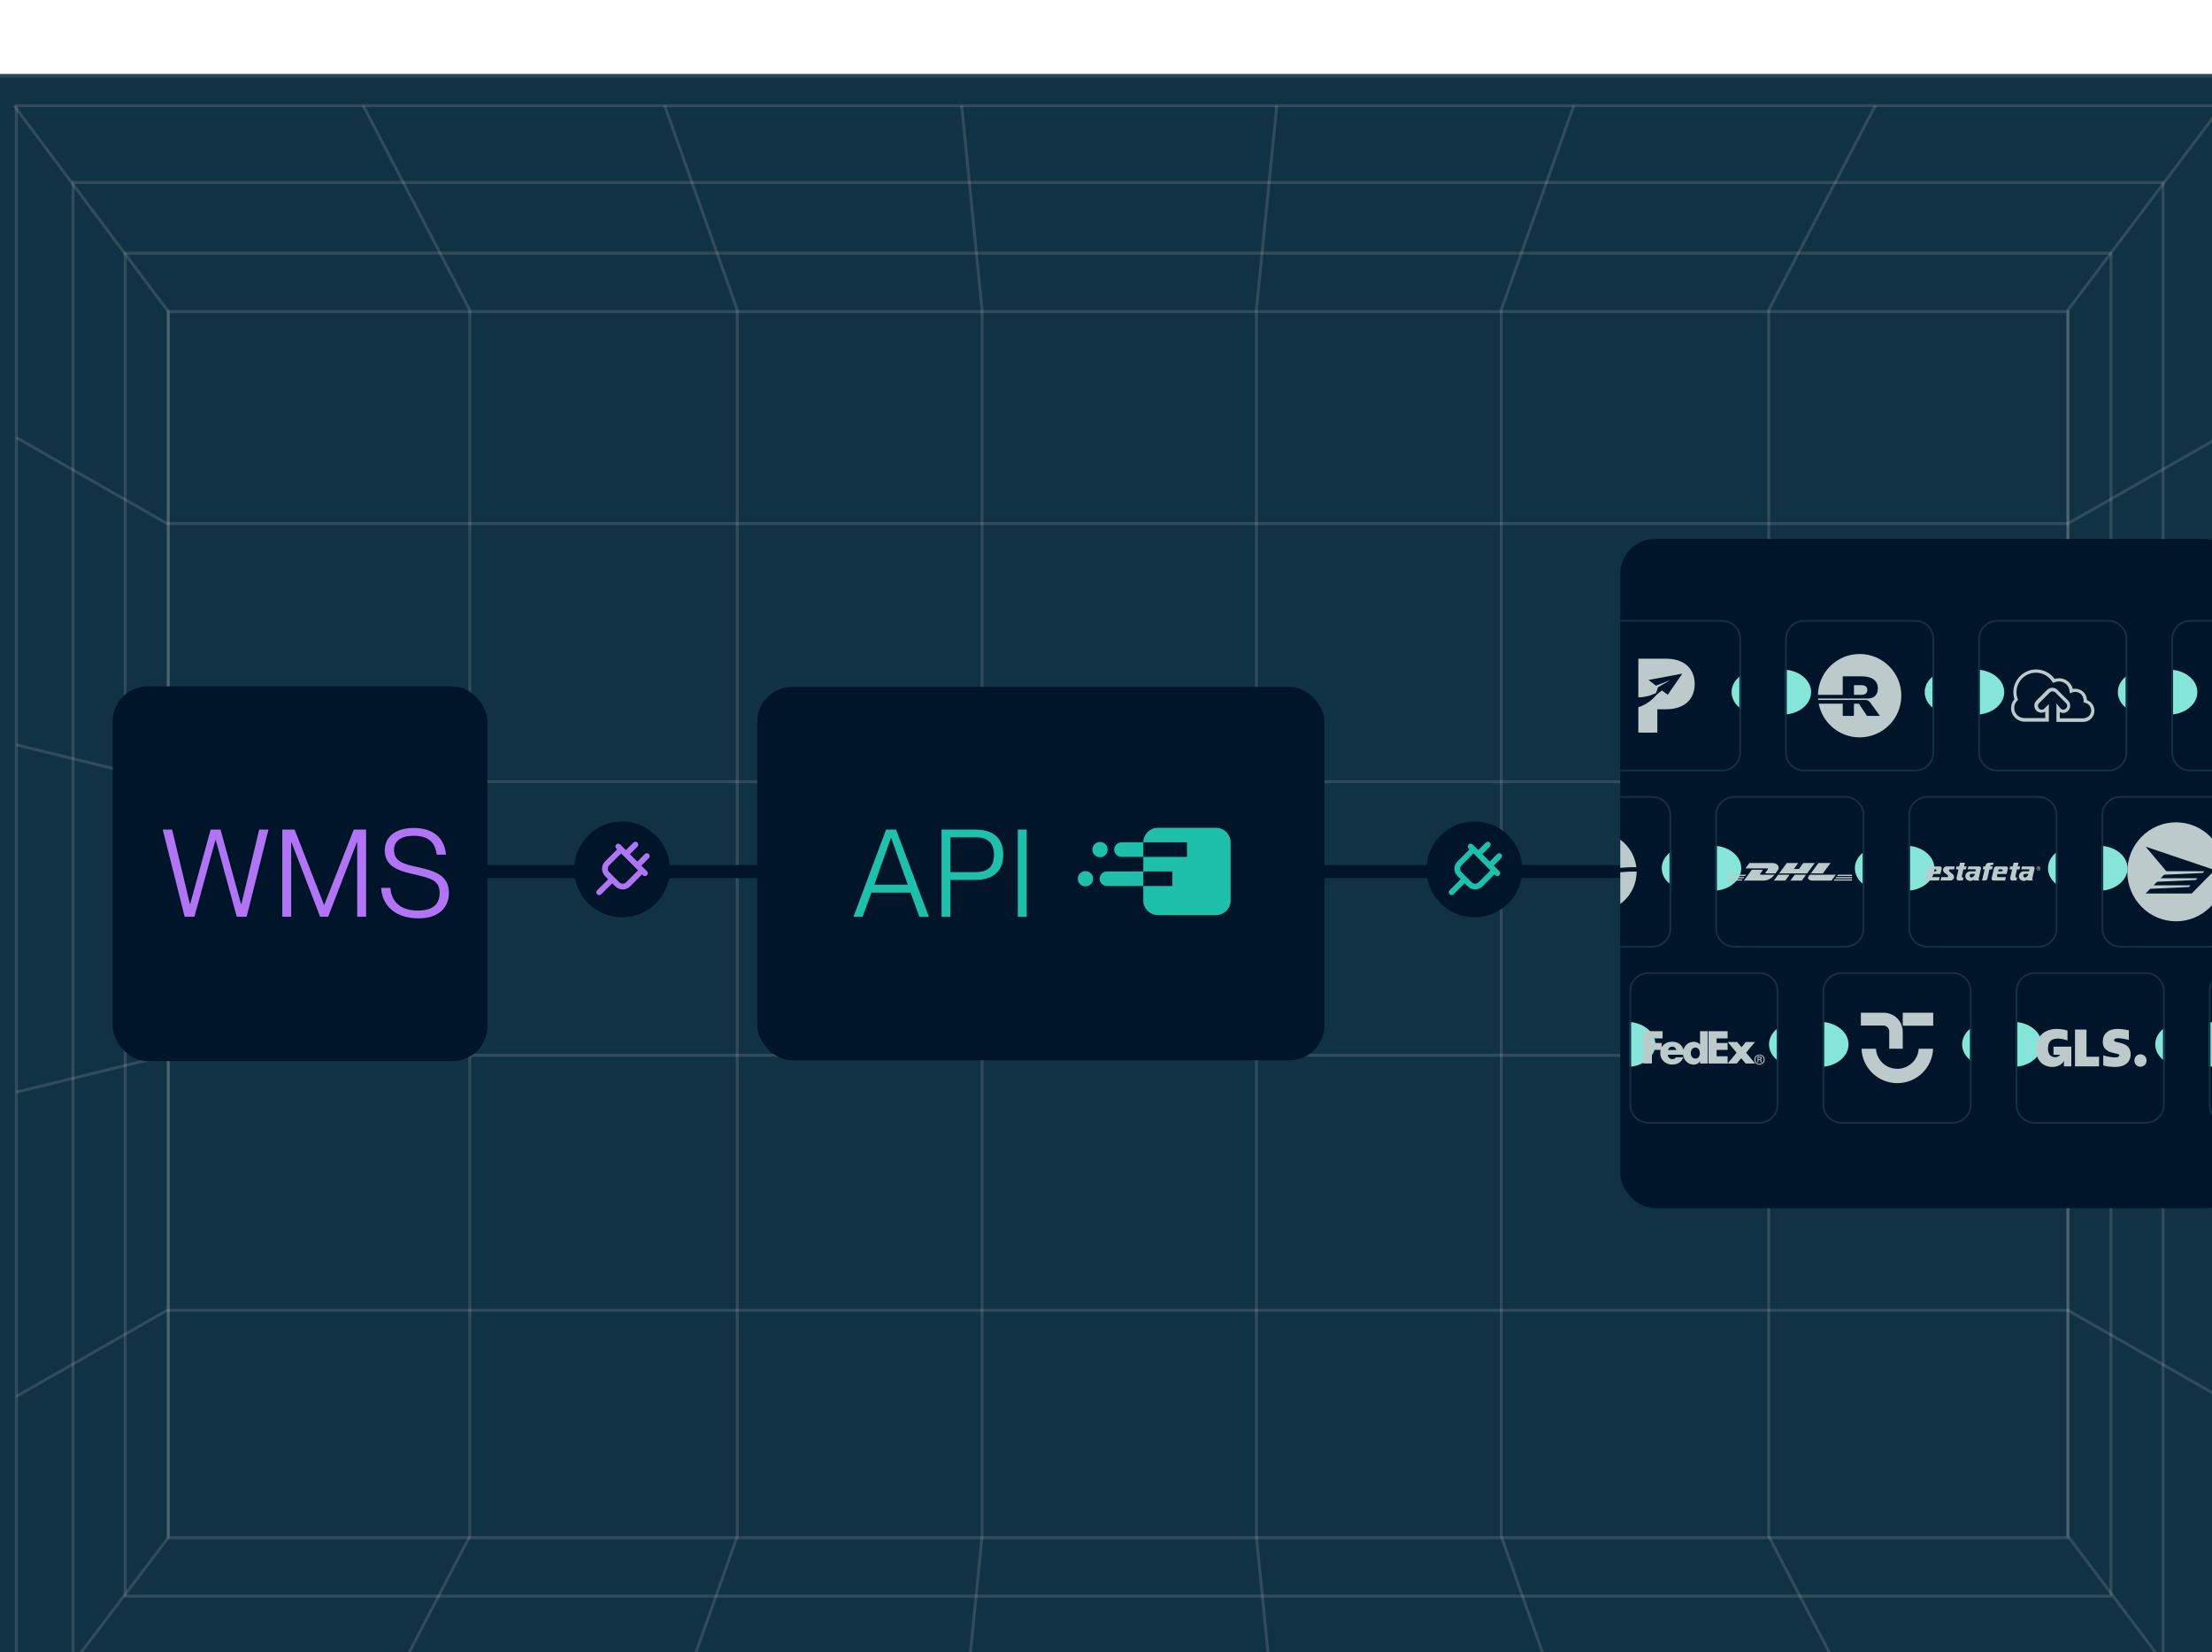 <svg width="628" height="469" viewBox="0 0 628 469" fill="none" xmlns="http://www.w3.org/2000/svg">
<g clip-path="url(#clip0_226_48739)">
<g filter="url(#filter0_ddd_226_48739)">
<rect x="-8" y="-5" width="644" height="483" fill="#113245"/>
<rect x="-7.5" y="-4.5" width="643" height="482" stroke="white" stroke-opacity="0.1"/>
<path d="M103.121 4L133.371 62.016V120.032V236.064V352.096V410.112L103.121 468.128" stroke="#FFFCFC" stroke-opacity="0.13" stroke-width="0.833"/>
<path d="M532.391 4L502.141 62.016V120.032V236.064V352.096V410.112L532.391 468.128" stroke="#FFFCFC" stroke-opacity="0.13" stroke-width="0.833"/>
<path d="M4 4L47.764 62.452V120.032V236.064V352.096V410.548L4 468.128" stroke="#FFFCFC" stroke-opacity="0.13" stroke-width="0.833"/>
<path d="M629.883 98.221L587.085 122.649L542.999 122.649L175.836 122.649L90.24 122.649L47.442 122.649L4.644 98.221" stroke="#FFFCFC" stroke-opacity="0.13" stroke-width="0.833"/>
<path d="M629.883 370.417L587.085 345.989L542.999 345.989L175.836 345.989L90.24 345.989L47.442 345.989L4.644 370.416" stroke="#FFFCFC" stroke-opacity="0.13" stroke-width="0.833"/>
<path d="M629.883 185.464L587.085 195.933L542.999 195.933L175.836 195.933L90.24 195.933L47.442 195.933L4.644 185.464" stroke="#FFFCFC" stroke-opacity="0.13" stroke-width="0.833"/>
<path d="M629.883 284.046L587.085 273.577L542.999 273.577L175.836 273.577L90.24 273.577L47.442 273.577L4.644 284.046" stroke="#FFFCFC" stroke-opacity="0.13" stroke-width="0.833"/>
<path d="M630.855 4L587.091 62.016V120.032V236.064V352.096V410.112L630.855 468.128" stroke="#FFFCFC" stroke-opacity="0.13" stroke-width="0.833"/>
<path d="M273.027 4L278.82 62.016V120.032V236.064V352.096V410.112L273.027 468.128" stroke="#FFFCFC" stroke-opacity="0.13" stroke-width="0.833"/>
<path d="M362.484 4L356.692 62.016V120.032V236.064V352.096V410.112L362.484 468.128" stroke="#FFFCFC" stroke-opacity="0.13" stroke-width="0.833"/>
<path d="M188.719 4L209.314 62.016V120.032V236.064V352.096V410.112L188.719 468.128" stroke="#FFFCFC" stroke-opacity="0.13" stroke-width="0.833"/>
<path d="M446.793 4L426.198 62.016V120.032V236.064V352.096V410.112L446.793 468.128" stroke="#FFFCFC" stroke-opacity="0.13" stroke-width="0.833"/>
<rect x="47.766" y="62.452" width="539.321" height="348.096" stroke="#FFFCFC" stroke-opacity="0.13" stroke-width="0.833"/>
<rect x="20.734" y="25.81" width="593.382" height="421.379" stroke="#FFFCFC" stroke-opacity="0.13" stroke-width="0.833"/>
<rect x="35.535" y="45.876" width="563.777" height="381.248" stroke="#FFFCFC" stroke-opacity="0.13" stroke-width="0.833"/>
<rect x="4.645" y="4" width="625.561" height="465" stroke="#FFFCFC" stroke-opacity="0.13" stroke-width="0.833"/>
<rect x="127.238" y="219.579" width="363.632" height="3.711" fill="#001529"/>
<rect x="32" y="168.868" width="106.368" height="106.368" rx="9.895" fill="#001529"/>
<path d="M55.198 234.263H52.428L46.194 209.502H48.861L53.917 230.661H53.986L59.804 209.502H62.61L68.428 230.661H68.532L73.588 209.502H76.22L70.021 234.263H67.216L61.259 212.48H61.155L55.198 234.263ZM82.674 234.263H80.146V209.502H83.644L91.99 230.869H92.059L100.44 209.502H103.938V234.263H101.41V213.069H101.34L93.167 234.263H90.882L82.743 213.069H82.674V234.263ZM118.79 234.713C112.833 234.713 108.539 231.631 108.193 226.055H110.825C111.171 229.9 113.526 232.497 118.686 232.497C123.258 232.497 124.816 230.315 124.816 227.579C124.851 223.908 122.288 223.285 117.197 222.142C113.145 221.207 109.232 219.96 109.232 215.424C109.232 211.476 112.383 209.051 117.474 209.051C122.842 209.051 126.236 211.787 126.617 216.636H123.985C123.569 213.207 121.665 211.268 117.474 211.268C113.838 211.268 111.864 212.757 111.864 215.32C111.864 218.644 114.807 219.337 118.444 220.133C123.535 221.242 127.448 222.488 127.448 227.51C127.448 231.527 124.677 234.713 118.79 234.713Z" fill="#B074F5"/>
<rect x="215" y="169" width="161" height="106" rx="9.895" fill="#001529"/>
<path d="M244.909 234.263H242.312L251.558 209.502H254.398L263.714 234.263H261.013L258.519 227.406H247.403L244.909 234.263ZM252.944 211.891L248.234 225.155H257.723L253.013 211.891H252.944ZM269.836 234.263H267.308V209.502H276.831C281.403 209.502 284.831 211.441 284.831 216.636C284.831 221.83 281.403 223.804 276.831 223.804H269.836V234.263ZM269.836 221.588H277.074C280.433 221.588 282.199 220.03 282.199 216.636C282.199 213.276 280.433 211.718 277.074 211.718H269.836V221.588ZM291.497 234.263H288.969V209.502H291.497V234.263Z" fill="#1EBFAB"/>
<path fill-rule="evenodd" clip-rule="evenodd" d="M345.25 209C347.49 209 349.314 210.784 349.379 213.009L349.381 213.132L349.381 217.265V229.662C349.381 231.903 347.598 233.727 345.374 233.792L345.25 233.794H328.723C326.483 233.794 324.659 232.011 324.593 229.786L324.592 229.662V225.529L314.263 225.53C313.156 225.53 312.252 224.658 312.2 223.563L312.197 223.463C312.197 222.322 313.122 221.397 314.263 221.397L324.592 221.397V217.265L318.394 217.265C317.287 217.265 316.383 216.393 316.331 215.299L316.329 215.199C316.329 214.058 317.254 213.133 318.394 213.133L324.591 213.132L324.593 213.009C324.659 210.784 326.483 209 328.724 209H345.25ZM308.169 221.294C309.333 221.294 310.282 222.21 310.336 223.361L310.338 223.463C310.338 224.662 309.367 225.633 308.169 225.633C307.006 225.633 306.056 224.716 306.002 223.565L306 223.463C306 222.265 306.971 221.294 308.169 221.294ZM332.855 221.397L324.592 221.398L324.592 225.529H332.855V221.397ZM312.301 213.029C313.464 213.029 314.414 213.946 314.467 215.097L314.47 215.199C314.47 216.397 313.499 217.368 312.301 217.368C311.137 217.368 310.188 216.451 310.134 215.301L310.132 215.199C310.132 214.001 311.103 213.029 312.301 213.029ZM336.986 213.132H324.592V217.265H336.986V213.132Z" fill="#1EBFAB"/>
<g clip-path="url(#clip1_226_48739)">
<rect x="460" y="127" width="176" height="190" rx="9.895" fill="#001529"/>
<g clip-path="url(#clip2_226_48739)">
<g clip-path="url(#clip3_226_48739)">
<path d="M451.969 155.375C451.969 152.406 454.375 150 457.344 150H488.922C491.89 150 494.297 152.406 494.297 155.375V187.625C494.297 190.594 491.89 193 488.922 193H457.344C454.375 193 451.969 190.594 451.969 187.625V155.375Z" fill="#001529"/>
<g filter="url(#filter1_f_226_48739)">
<ellipse cx="451.297" cy="170.492" rx="8.062" ry="6.383" fill="#86E5D9"/>
</g>
<g filter="url(#filter2_f_226_48739)">
<ellipse cx="499.672" cy="170.492" rx="8.062" ry="6.383" fill="#86E5D9"/>
</g>
<path fill-rule="evenodd" clip-rule="evenodd" d="M479.047 162.989C477.635 161.688 475.549 161 473.015 161H468.051H466.369H465.133V162.23V164.192V171.974C467.621 171.967 469.632 171.01 470.163 170.733L470.707 169.128L474.152 167.089L470.132 168.661L468.021 167.039L477.623 165.241L473.477 171.245L471.831 170.008L470.305 171.239C469.645 172.044 467.838 173.975 465.133 174.771V181.98C465.164 182.027 470.501 181.975 470.529 181.98V175.362H472.985C475.515 175.362 477.602 174.684 479.019 173.401C480.402 172.149 481.133 170.349 481.133 168.196C481.133 166.047 480.411 164.246 479.047 162.989Z" fill="#BDCACC"/>
</g>
<path d="M457.344 150.25H488.922C491.752 150.25 494.047 152.545 494.047 155.375V187.625C494.047 190.455 491.752 192.75 488.922 192.75H457.344C454.513 192.75 452.219 190.455 452.219 187.625V155.375C452.219 152.545 454.513 150.25 457.344 150.25Z" stroke="#113245" stroke-width="0.5"/>
<g clip-path="url(#clip4_226_48739)">
<path d="M506.797 155.375C506.797 152.406 509.203 150 512.172 150H543.75C546.719 150 549.125 152.406 549.125 155.375V187.625C549.125 190.594 546.719 193 543.75 193H512.172C509.203 193 506.797 190.594 506.797 187.625V155.375Z" fill="#001529"/>
<g filter="url(#filter3_f_226_48739)">
<ellipse cx="506.125" cy="170.492" rx="8.062" ry="6.383" fill="#86E5D9"/>
</g>
<g filter="url(#filter4_f_226_48739)">
<ellipse cx="554.5" cy="170.492" rx="8.062" ry="6.383" fill="#86E5D9"/>
</g>
<path d="M527.961 159.664C534.497 159.664 539.797 164.964 539.797 171.5C539.797 178.036 534.497 183.336 527.961 183.336C522.172 183.336 517.355 179.177 516.329 173.686C516.336 173.716 516.342 173.748 516.349 173.778H523.168V177.068C523.169 177.083 523.182 177.231 523.331 177.231H526.16C526.16 177.231 526.339 177.231 526.339 177.053V173.927C526.339 173.927 526.339 173.807 526.443 173.763H527.724C527.739 173.778 527.769 173.808 527.828 173.897L529.941 177.083C529.941 177.083 530.031 177.231 530.21 177.231H533.708L530.954 173.436L530.85 173.286C530.433 172.78 529.838 172.736 529.674 172.721H516.188C516.146 172.319 516.125 171.912 516.125 171.5C516.125 164.964 521.425 159.664 527.961 159.664ZM523.331 166.007C523.321 166.007 523.168 166.012 523.168 166.185V171.262H516.141V171.485C516.141 171.768 516.155 172.036 516.17 172.304H530.18C531.862 172.319 533.128 171.44 533.128 169.445C533.131 169.418 533.495 166.007 528.587 166.007H523.331ZM528.423 168.508C529.495 168.508 530.15 168.969 530.15 169.862V169.907C530.15 170.741 529.525 171.262 528.453 171.262H526.518C526.518 171.262 526.354 171.261 526.354 171.098V168.687C526.354 168.687 526.354 168.508 526.518 168.508H528.423Z" fill="#BDCACC"/>
</g>
<path d="M512.172 150.25H543.75C546.58 150.25 548.875 152.545 548.875 155.375V187.625C548.875 190.455 546.58 192.75 543.75 192.75H512.172C509.341 192.75 507.047 190.455 507.047 187.625V155.375C507.047 152.545 509.341 150.25 512.172 150.25Z" stroke="#113245" stroke-width="0.5"/>
<g clip-path="url(#clip5_226_48739)">
<path d="M561.625 155.375C561.625 152.406 564.031 150 567 150H598.578C601.547 150 603.953 152.406 603.953 155.375V187.625C603.953 190.594 601.547 193 598.578 193H567C564.031 193 561.625 190.594 561.625 187.625V155.375Z" fill="#001529"/>
<g filter="url(#filter5_f_226_48739)">
<ellipse cx="560.953" cy="170.492" rx="8.062" ry="6.383" fill="#86E5D9"/>
</g>
<g filter="url(#filter6_f_226_48739)">
<ellipse cx="609.328" cy="170.492" rx="8.062" ry="6.383" fill="#86E5D9"/>
</g>
<path d="M581.676 178.882H581.196C581.196 178.882 574.893 178.882 574.824 178.882C572.7 178.882 570.953 177.17 570.953 175.046C570.953 174.087 571.296 173.196 571.912 172.511C571.707 171.86 571.604 171.209 571.604 170.524C571.604 166.961 574.516 164.049 578.079 164.049C580.168 164.049 582.121 165.043 583.32 166.756C583.731 166.619 584.177 166.55 584.622 166.55C586.472 166.55 588.048 167.852 588.493 169.599C588.733 169.53 588.973 169.53 589.212 169.53C590.994 169.53 592.467 170.969 592.501 172.751C593.769 173.196 594.625 174.395 594.625 175.765C594.625 177.512 593.186 178.951 591.439 178.951C591.302 178.951 584.314 178.951 584.314 178.951H583.834V173.71L585.033 175.148C585.444 175.56 586.129 175.56 586.54 175.148C586.746 174.943 586.883 174.669 586.883 174.395C586.883 174.121 586.78 173.847 586.575 173.641L583.526 170.592C583.32 170.387 583.046 170.284 582.738 170.284C582.429 170.284 582.155 170.387 581.95 170.592L578.901 173.641C578.49 174.052 578.49 174.737 578.901 175.148C579.346 175.594 579.997 175.594 580.408 175.148L581.676 173.881V178.882ZM584.793 176.142V177.923C586.369 177.923 591.336 177.923 591.439 177.923C592.707 177.923 593.7 176.964 593.7 175.697C593.7 174.635 592.946 173.71 591.919 173.504L591.508 173.401L591.542 172.99C591.542 172.922 591.542 172.853 591.542 172.785C591.542 171.483 590.48 170.421 589.178 170.421C588.87 170.421 588.562 170.49 588.253 170.592L587.637 170.832L587.568 170.181C587.431 168.64 586.129 167.441 584.553 167.441C584.108 167.441 583.663 167.543 583.286 167.715L582.909 167.886L582.669 167.543C581.641 165.933 579.894 164.974 578.01 164.974C574.961 164.974 572.495 167.441 572.495 170.49C572.495 171.14 572.597 171.791 572.837 172.408L572.94 172.682L572.735 172.888C572.152 173.436 571.844 174.189 571.844 174.977C571.844 176.587 573.146 177.855 574.756 177.855C574.824 177.855 579.175 177.855 580.648 177.855V176.039C579.86 176.519 578.832 176.416 578.147 175.765C577.359 174.977 577.359 173.675 578.147 172.888L581.196 169.839C581.573 169.462 582.121 169.222 582.669 169.256C583.217 169.256 583.731 169.462 584.108 169.839L587.157 172.888C587.534 173.264 587.739 173.778 587.739 174.326C587.739 174.874 587.534 175.388 587.157 175.765C586.54 176.484 585.547 176.587 584.793 176.142Z" fill="#BDCACC"/>
</g>
<path d="M567 150.25H598.578C601.409 150.25 603.703 152.545 603.703 155.375V187.625C603.703 190.455 601.409 192.75 598.578 192.75H567C564.17 192.75 561.875 190.455 561.875 187.625V155.375C561.875 152.545 564.17 150.25 567 150.25Z" stroke="#113245" stroke-width="0.5"/>
<g clip-path="url(#clip6_226_48739)">
<path d="M616.453 155.375C616.453 152.406 618.86 150 621.828 150H653.406C656.375 150 658.781 152.406 658.781 155.375V187.625C658.781 190.594 656.375 193 653.406 193H621.828C618.86 193 616.453 190.594 616.453 187.625V155.375Z" fill="#001529"/>
<g filter="url(#filter7_f_226_48739)">
<ellipse cx="615.781" cy="170.492" rx="8.062" ry="6.383" fill="#86E5D9"/>
</g>
</g>
<path d="M621.828 150.25H653.406C656.237 150.25 658.531 152.545 658.531 155.375V187.625C658.531 190.455 656.237 192.75 653.406 192.75H621.828C618.998 192.75 616.703 190.455 616.703 187.625V155.375C616.703 152.545 618.998 150.25 621.828 150.25Z" stroke="#113245" stroke-width="0.5"/>
<g clip-path="url(#clip7_226_48739)">
<path d="M432.141 205.375C432.141 202.406 434.547 200 437.516 200H469.094C472.062 200 474.469 202.406 474.469 205.375V237.625C474.469 240.594 472.062 243 469.094 243H437.516C434.547 243 432.141 240.594 432.141 237.625V205.375Z" fill="#001529"/>
<g filter="url(#filter8_f_226_48739)">
<ellipse cx="479.844" cy="220.492" rx="8.062" ry="6.383" fill="#86E5D9"/>
</g>
<path d="M453.617 221.529C454.878 221.199 456.226 220.911 457.651 220.686V216.319H458.982V220.496C460.821 220.268 462.709 220.162 464.562 220.18C463.907 214.55 459.117 210.182 453.306 210.182C447.044 210.18 441.969 215.248 441.969 221.499C441.969 222.979 442.254 224.395 442.771 225.691L453.615 214.863V221.527L453.617 221.529Z" fill="#BDCACC"/>
<path d="M458.982 221.765V227.375H458.892V227.462H457.65V221.964C456.292 222.189 454.946 222.485 453.616 222.846V227.378H452.374V223.205C448.155 224.494 445.056 226.177 443.477 227.142C445.434 230.534 449.103 232.818 453.305 232.818C459.565 232.818 464.64 227.75 464.64 221.499C464.64 221.475 464.64 221.451 464.64 221.427C462.759 221.408 460.848 221.52 458.984 221.765H458.982Z" fill="#BDCACC"/>
</g>
<path d="M437.516 200.25H469.094C471.924 200.25 474.219 202.545 474.219 205.375V237.625C474.219 240.455 471.924 242.75 469.094 242.75H437.516C434.685 242.75 432.391 240.455 432.391 237.625V205.375C432.391 202.545 434.685 200.25 437.516 200.25Z" stroke="#113245" stroke-width="0.5"/>
<g clip-path="url(#clip8_226_48739)">
<path d="M486.969 205.375C486.969 202.406 489.375 200 492.344 200H523.922C526.89 200 529.297 202.406 529.297 205.375V237.625C529.297 240.594 526.89 243 523.922 243H492.344C489.375 243 486.969 240.594 486.969 237.625V205.375Z" fill="#001529"/>
<g filter="url(#filter9_f_226_48739)">
<ellipse cx="486.297" cy="220.492" rx="8.062" ry="6.383" fill="#86E5D9"/>
</g>
<g filter="url(#filter10_f_226_48739)">
<ellipse cx="534.672" cy="220.492" rx="8.062" ry="6.383" fill="#86E5D9"/>
</g>
<path d="M496.672 219L495.543 220.535H501.699C502.01 220.535 502.006 220.652 501.854 220.859C501.7 221.069 501.441 221.431 501.284 221.645C501.204 221.753 501.059 221.949 501.537 221.949H504.055L504.801 220.935C505.264 220.307 504.841 219.001 503.187 219.001L496.672 219Z" fill="#BDCACC"/>
<path d="M495.084 224L497.353 220.917H500.168C500.48 220.917 500.476 221.035 500.324 221.241L499.749 222.024C499.669 222.132 499.525 222.328 500.003 222.328H503.774C503.461 222.758 502.443 224 500.617 224H495.084ZM508.077 222.327L506.847 224H503.601L504.831 222.327H508.077ZM513.048 221.948H505.111L507.281 219H510.525L509.282 220.691H510.73L511.975 219H515.219L513.048 221.948ZM512.77 222.327L511.539 224H508.295L509.526 222.327H512.77ZM490.453 222.987H495.233L494.973 223.342H490.453V222.987ZM490.453 222.327H495.719L495.458 222.682H490.453V222.327ZM490.453 223.647H494.748L494.488 224H490.453V223.647ZM525.807 223.342H521.044L521.306 222.987H525.807V223.342ZM525.807 224H520.56L520.82 223.647H525.807V224ZM521.791 222.327H525.807V222.683H521.53L521.791 222.327ZM519.712 219L517.541 221.948H514.103L516.275 219H519.712ZM513.825 222.327C513.825 222.327 513.589 222.652 513.473 222.807C513.066 223.358 513.426 223.999 514.755 223.999H519.966L521.196 222.327H513.825Z" fill="#BDCACC"/>
</g>
<path d="M492.344 200.25H523.922C526.752 200.25 529.047 202.545 529.047 205.375V237.625C529.047 240.455 526.752 242.75 523.922 242.75H492.344C489.513 242.75 487.219 240.455 487.219 237.625V205.375C487.219 202.545 489.513 200.25 492.344 200.25Z" stroke="#113245" stroke-width="0.5"/>
<g clip-path="url(#clip9_226_48739)">
<path d="M541.797 205.375C541.797 202.406 544.203 200 547.172 200H578.75C581.719 200 584.125 202.406 584.125 205.375V237.625C584.125 240.594 581.719 243 578.75 243H547.172C544.203 243 541.797 240.594 541.797 237.625V205.375Z" fill="#001529"/>
<g filter="url(#filter11_f_226_48739)">
<ellipse cx="541.125" cy="220.492" rx="8.062" ry="6.383" fill="#86E5D9"/>
</g>
<g filter="url(#filter12_f_226_48739)">
<ellipse cx="589.5" cy="220.492" rx="8.062" ry="6.383" fill="#86E5D9"/>
</g>
<g clip-path="url(#clip10_226_48739)">
<path d="M553.431 221.366L554.453 222.237C554.646 222.42 554.766 222.681 554.766 222.968C554.766 223.519 554.324 223.966 553.778 223.966L553.079 223.968H550.934L551.152 223.011L552.767 223.014C552.942 223.014 553.083 222.871 553.083 222.695C553.083 222.586 553.03 222.49 552.946 222.432L552.045 221.768C551.805 221.586 551.65 221.295 551.65 220.969C551.65 220.416 552.092 219.969 552.637 219.969L554.97 219.968L554.778 220.811H553.647C553.473 220.811 553.331 220.953 553.331 221.129C553.331 221.222 553.37 221.306 553.433 221.365L553.431 221.366Z" fill="#BDCACC"/>
<path d="M557.279 223.136H557.283C557.108 223.136 556.964 222.993 556.967 222.816C556.967 222.779 556.976 222.75 556.985 222.722L557.417 220.805H558.138L558.329 219.968H557.608L557.85 218.921H556.469L556.228 219.968H555.474L555.281 220.805H556.038L555.48 223.242C555.471 223.284 555.467 223.321 555.467 223.372C555.467 223.701 555.732 223.971 556.06 223.971L557.251 223.966L557.443 223.132C557.444 223.132 557.34 223.136 557.279 223.136Z" fill="#BDCACC"/>
<path d="M572.494 223.136H572.497C572.322 223.136 572.179 222.993 572.182 222.816C572.182 222.779 572.19 222.75 572.198 222.722L572.631 220.805H573.352L573.543 219.968H572.823L573.063 218.921H571.684L571.441 219.968H570.689L570.496 220.805H571.253L570.695 223.242C570.685 223.284 570.68 223.321 570.68 223.372C570.681 223.701 570.946 223.971 571.273 223.971H571.274L572.466 223.966L572.657 223.132C572.657 223.132 572.556 223.136 572.494 223.136Z" fill="#BDCACC"/>
<path d="M562.602 223.963C562.692 223.925 562.755 223.846 562.778 223.747L562.786 223.715L562.782 223.723L563.452 220.803H562.899L563.088 219.966H563.642L563.703 219.694L563.717 219.639C563.839 219.226 564.217 218.925 564.665 218.925L564.667 218.922H565.978L565.825 219.594L565.359 219.592C565.209 219.592 565.086 219.697 565.052 219.837V219.832L565.019 219.966H565.739L565.551 220.806H564.829L564.233 223.425C564.17 223.733 563.901 223.964 563.577 223.964L562.602 223.963Z" fill="#BDCACC"/>
<path d="M560 223.033L559.994 223.036C559.915 223.089 559.818 223.12 559.716 223.12C559.432 223.12 559.202 222.888 559.202 222.601C559.202 222.314 559.432 222.081 559.716 222.081L560.689 222.084C560.608 222.493 560.35 222.838 560 223.033ZM562.423 220.486C562.423 220.199 562.192 219.967 561.909 219.967H558.833L558.645 220.799H560.769C560.858 220.799 560.929 220.869 560.929 220.958C560.929 220.97 560.929 220.981 560.926 220.993H560.924L560.839 221.36H559.35C558.588 221.36 557.969 221.987 557.969 222.759C557.969 222.77 557.969 222.783 557.969 222.794C557.969 222.794 557.97 222.834 557.971 222.86C557.992 223.58 558.639 224.079 559.343 224.079C559.432 224.079 559.504 224.072 559.603 224.055C559.887 224.005 560.096 223.924 560.288 223.773C560.382 223.891 560.528 223.964 560.689 223.964H561.989C561.848 223.872 561.755 223.708 561.755 223.525C561.755 223.481 561.76 223.438 561.769 223.397L562.41 220.596V220.6C562.418 220.563 562.423 220.525 562.423 220.486Z" fill="#BDCACC"/>
<path d="M549.762 220.994L549.676 221.366H548.468L548.536 221.082C548.556 220.927 548.686 220.807 548.845 220.804L549.608 220.805C549.695 220.805 549.765 220.876 549.765 220.965C549.765 220.975 549.765 220.984 549.762 220.994ZM550.745 219.968H550.739H547.958L547.947 219.963C547.634 219.963 547.369 220.181 547.297 220.477L546.635 223.341C546.627 223.376 546.625 223.41 546.625 223.448C546.625 223.735 546.856 223.967 547.139 223.967H550.474L550.692 223.007H548.488L548.493 223.009C548.318 223.009 548.175 222.866 548.175 222.689C548.175 222.662 548.181 222.636 548.186 222.611L548.184 222.613L548.291 222.121H550.898L551.251 220.582C551.256 220.551 551.259 220.519 551.259 220.486C551.259 220.2 551.03 219.968 550.745 219.968Z" fill="#BDCACC"/>
<path d="M575.214 223.034L575.208 223.036C575.127 223.089 575.032 223.12 574.929 223.12C574.645 223.12 574.417 222.888 574.417 222.601C574.417 222.313 574.645 222.081 574.929 222.081L575.903 222.084C575.821 222.493 575.564 222.837 575.214 223.034ZM577.124 219.967H574.046L573.858 220.799H575.983C576.072 220.799 576.143 220.87 576.143 220.958C576.143 220.97 576.142 220.981 576.14 220.994L576.137 220.993L576.055 221.36H574.565C573.803 221.36 573.184 221.988 573.184 222.759V222.795C573.184 222.795 573.185 222.835 573.185 222.86C573.206 223.58 573.853 224.079 574.557 224.079C574.646 224.079 574.718 224.072 574.818 224.055C575.101 224.005 575.309 223.924 575.503 223.773C575.597 223.891 575.743 223.965 575.904 223.965H577.204C577.062 223.872 576.968 223.708 576.968 223.525C576.968 223.482 576.974 223.438 576.984 223.397L577.624 220.596V220.6C577.632 220.563 577.637 220.525 577.637 220.486C577.637 220.198 577.406 219.967 577.124 219.967Z" fill="#BDCACC"/>
<path d="M568.559 220.997L568.473 221.369H567.266L567.334 221.085C567.352 220.93 567.483 220.809 567.641 220.807L568.404 220.807C568.491 220.807 568.562 220.879 568.562 220.967C568.562 220.977 568.561 220.987 568.559 220.997ZM569.543 219.969H569.536H566.755L566.745 219.965C566.429 219.965 566.166 220.184 566.093 220.479L565.432 223.343C565.424 223.38 565.422 223.412 565.422 223.45C565.422 223.737 565.652 223.97 565.935 223.97H569.271L569.49 223.009H567.285L567.289 223.011C567.114 223.011 566.973 222.868 566.973 222.692C566.973 222.664 566.976 222.638 566.983 222.613L566.979 222.616L567.088 222.122H569.696L570.047 220.583C570.053 220.552 570.056 220.521 570.056 220.489C570.056 220.202 569.827 219.969 569.543 219.969Z" fill="#BDCACC"/>
<path d="M578.622 220.596H578.722L578.885 220.868H579.004L578.825 220.588C578.922 220.578 578.991 220.53 578.991 220.415C578.991 220.285 578.914 220.232 578.759 220.232H578.519V220.868H578.622L578.622 220.596ZM578.622 220.507V220.321H578.749C578.811 220.321 578.887 220.331 578.887 220.407C578.887 220.5 578.817 220.507 578.74 220.507H578.622ZM579.298 220.539C579.298 220.194 579.038 219.965 578.737 219.965C578.431 219.965 578.172 220.194 578.172 220.539C578.172 220.866 578.407 221.113 578.737 221.113C579.038 221.113 579.298 220.885 579.298 220.539ZM579.176 220.539C579.176 220.82 578.981 221.013 578.737 221.013C578.463 221.013 578.294 220.8 578.294 220.539C578.294 220.261 578.487 220.065 578.737 220.065C578.981 220.065 579.176 220.261 579.176 220.539Z" fill="#BDCACC"/>
</g>
</g>
<path d="M547.172 200.25H578.75C581.58 200.25 583.875 202.545 583.875 205.375V237.625C583.875 240.455 581.58 242.75 578.75 242.75H547.172C544.341 242.75 542.047 240.455 542.047 237.625V205.375C542.047 202.545 544.341 200.25 547.172 200.25Z" stroke="#113245" stroke-width="0.5"/>
<g clip-path="url(#clip11_226_48739)">
<path d="M596.625 205.375C596.625 202.406 599.031 200 602 200H633.578C636.547 200 638.953 202.406 638.953 205.375V237.625C638.953 240.594 636.547 243 633.578 243H602C599.031 243 596.625 240.594 596.625 237.625V205.375Z" fill="#001529"/>
<g filter="url(#filter13_f_226_48739)">
<ellipse cx="595.953" cy="220.492" rx="8.062" ry="6.383" fill="#86E5D9"/>
</g>
<g filter="url(#filter14_f_226_48739)">
<ellipse cx="644.328" cy="220.492" rx="8.062" ry="6.383" fill="#86E5D9"/>
</g>
<path d="M631.625 221.5C631.625 229.25 625.444 235.55 617.789 235.55C610.158 235.55 603.953 229.274 603.953 221.5C603.953 213.726 610.134 207.45 617.789 207.45C625.444 207.45 631.625 213.75 631.625 221.5Z" fill="#BDCACC"/>
<path d="M613.416 223.331L614.39 222.332L625.35 221.833L625.849 221.334H615.032L609.16 214.368L628.797 221.001L622.235 227.657H609.16L610.468 226.326L621.427 225.827L621.903 225.328H611.442L612.417 224.329L623.377 223.83L623.876 223.331H613.416Z" fill="#001529"/>
</g>
<path d="M602 200.25H633.578C636.409 200.25 638.703 202.545 638.703 205.375V237.625C638.703 240.455 636.409 242.75 633.578 242.75H602C599.17 242.75 596.875 240.455 596.875 237.625V205.375C596.875 202.545 599.17 200.25 602 200.25Z" stroke="#113245" stroke-width="0.5"/>
<g clip-path="url(#clip12_226_48739)">
<path d="M462.594 255.375C462.594 252.406 465 250 467.969 250H499.547C502.515 250 504.922 252.406 504.922 255.375V287.625C504.922 290.594 502.515 293 499.547 293H467.969C465 293 462.594 290.594 462.594 287.625V255.375Z" fill="#001529"/>
<g filter="url(#filter15_f_226_48739)">
<ellipse cx="461.922" cy="270.492" rx="8.062" ry="6.383" fill="#86E5D9"/>
</g>
<g filter="url(#filter16_f_226_48739)">
<ellipse cx="510.297" cy="270.492" rx="8.062" ry="6.383" fill="#86E5D9"/>
</g>
<g clip-path="url(#clip13_226_48739)">
<path d="M500.727 274.815C500.727 274.119 500.229 273.609 499.543 273.609C498.859 273.609 498.36 274.119 498.36 274.815C498.36 275.509 498.859 276.018 499.543 276.018C500.229 276.018 500.727 275.508 500.727 274.815ZM499.232 274.876V275.664H498.976V273.928H499.613C499.987 273.928 500.158 274.089 500.158 274.405C500.158 274.599 500.026 274.753 499.855 274.775V274.782C500.003 274.806 500.058 274.937 500.088 275.176C500.112 275.332 500.143 275.601 500.198 275.664H499.895C499.824 275.501 499.831 275.27 499.777 275.077C499.732 274.93 499.653 274.876 499.483 274.876H499.234V274.877L499.232 274.876ZM499.55 274.652C499.799 274.652 499.871 274.52 499.871 274.404C499.871 274.267 499.799 274.159 499.55 274.159H499.232V274.653H499.55V274.652ZM498.078 274.815C498.078 273.957 498.765 273.378 499.542 273.378C500.322 273.378 501.007 273.957 501.007 274.815C501.007 275.67 500.322 276.25 499.542 276.25C498.765 276.25 498.078 275.67 498.078 274.815Z" fill="#BDCACC"/>
<path d="M495.59 275.919L494.336 274.422L493.093 275.919H490.477L493.034 272.863L490.477 269.806H493.174L494.441 271.291L495.66 269.806H498.263L495.719 272.85L498.298 275.919H495.59ZM485.062 275.919V266.75H490.477V268.794H487.356V270.098H490.477V272.065H487.356V273.87H490.477V275.919H485.062Z" fill="#BDCACC"/>
<path d="M482.657 266.75V270.501H482.632C482.148 269.955 481.544 269.765 480.842 269.765C479.405 269.765 478.322 270.725 477.942 271.993C477.509 270.595 476.391 269.739 474.734 269.739C473.388 269.739 472.325 270.332 471.77 271.298V270.097H468.988V268.793H472.024V266.75H466.508V275.916H468.988V272.064H471.46C471.383 272.36 471.345 272.664 471.346 272.97C471.346 274.881 472.834 276.224 474.733 276.224C476.33 276.224 477.383 275.488 477.939 274.147H475.814C475.527 274.55 475.308 274.669 474.733 274.669C474.067 274.669 473.492 274.098 473.492 273.423H477.82C478.008 274.941 479.213 276.25 480.866 276.25C481.58 276.25 482.233 275.906 482.632 275.324H482.656V275.918H484.843V266.75H482.657V266.75ZM473.561 272.091C473.699 271.509 474.159 271.128 474.733 271.128C475.366 271.128 475.802 271.497 475.917 272.091H473.561ZM481.33 274.521C480.524 274.521 480.023 273.784 480.023 273.015C480.023 272.192 480.459 271.401 481.33 271.401C482.233 271.401 482.593 272.192 482.593 273.015C482.593 273.794 482.212 274.521 481.33 274.521Z" fill="#BDCACC"/>
</g>
</g>
<path d="M467.969 250.25H499.547C502.377 250.25 504.672 252.545 504.672 255.375V287.625C504.672 290.455 502.377 292.75 499.547 292.75H467.969C465.138 292.75 462.844 290.455 462.844 287.625V255.375C462.844 252.545 465.138 250.25 467.969 250.25Z" stroke="#113245" stroke-width="0.5"/>
<g clip-path="url(#clip14_226_48739)">
<path d="M517.422 255.375C517.422 252.406 519.828 250 522.797 250H554.375C557.344 250 559.75 252.406 559.75 255.375V287.625C559.75 290.594 557.344 293 554.375 293H522.797C519.828 293 517.422 290.594 517.422 287.625V255.375Z" fill="#001529"/>
<g filter="url(#filter17_f_226_48739)">
<ellipse cx="516.75" cy="270.492" rx="8.062" ry="6.383" fill="#86E5D9"/>
</g>
<g filter="url(#filter18_f_226_48739)">
<ellipse cx="565.125" cy="270.492" rx="8.062" ry="6.383" fill="#86E5D9"/>
</g>
<path d="M540.203 261.5H548.856V265.186H540.203V261.5Z" fill="#BDCACC"/>
<path fill-rule="evenodd" clip-rule="evenodd" d="M534.662 261.5H528.312V265.133H534.662C534.881 265.133 535.101 265.168 535.312 265.256C535.515 265.335 535.708 265.458 535.866 265.616C536.025 265.774 536.148 265.958 536.236 266.16C536.324 266.362 536.368 266.581 536.368 266.801V271.724H540.202V267.02C540.202 263.869 537.819 261.5 534.662 261.5Z" fill="#BDCACC"/>
<path fill-rule="evenodd" clip-rule="evenodd" d="M528.5 271.724C528.693 277.156 533.161 281.5 538.657 281.5C544.144 281.5 548.62 277.156 548.814 271.724H544.725C544.54 274.9 541.893 277.428 538.657 277.428C535.421 277.428 532.774 274.909 532.589 271.724H528.5Z" fill="#BDCACC"/>
</g>
<path d="M522.797 250.25H554.375C557.205 250.25 559.5 252.545 559.5 255.375V287.625C559.5 290.455 557.205 292.75 554.375 292.75H522.797C519.966 292.75 517.672 290.455 517.672 287.625V255.375C517.672 252.545 519.966 250.25 522.797 250.25Z" stroke="#113245" stroke-width="0.5"/>
<g clip-path="url(#clip15_226_48739)">
<path d="M572.25 255.375C572.25 252.406 574.656 250 577.625 250H609.203C612.172 250 614.578 252.406 614.578 255.375V287.625C614.578 290.594 612.172 293 609.203 293H577.625C574.656 293 572.25 290.594 572.25 287.625V255.375Z" fill="#001529"/>
<g filter="url(#filter19_f_226_48739)">
<ellipse cx="571.578" cy="270.492" rx="8.062" ry="6.383" fill="#86E5D9"/>
</g>
<g filter="url(#filter20_f_226_48739)">
<ellipse cx="619.953" cy="270.492" rx="8.062" ry="6.383" fill="#86E5D9"/>
</g>
<path d="M607.69 276.853C608.646 276.853 609.422 276.058 609.422 275.077C609.422 274.096 608.646 273.301 607.69 273.301C606.733 273.301 605.957 274.096 605.957 275.077C605.957 276.058 606.733 276.853 607.69 276.853Z" fill="#BDCACC"/>
<path d="M582.999 271.131V273.455H584.885C584.609 273.898 583.988 274.134 583.567 274.134C582.147 274.134 581.437 273.305 581.437 271.631C581.437 269.782 582.374 268.836 584.234 268.836C584.972 268.836 585.938 269.025 586.974 269.36V266.581C586.676 266.45 586.222 266.348 585.64 266.246C585.043 266.144 584.518 266.1 584.063 266.1C582.218 266.1 580.756 266.61 579.663 267.628C578.569 268.647 578.016 270.015 578.016 271.748C578.016 273.334 578.442 274.586 579.293 275.503C580.145 276.434 581.295 276.9 582.743 276.9C584.197 276.9 585.533 276.126 585.964 275.144L585.954 276.725H588.058V271.131H582.999Z" fill="#BDCACC"/>
<path d="M589.105 276.725V266.274H592.371V274.003H595.934V276.725H589.105Z" fill="#BDCACC"/>
<path d="M597.126 276.463V273.611C597.609 273.771 598.177 273.902 598.815 274.018C599.454 274.135 600.008 274.193 600.477 274.193C601.272 274.193 601.684 273.989 601.684 273.625C601.684 273.392 601.556 273.276 600.974 273.145L599.838 272.883C597.893 272.432 596.984 271.428 596.984 269.724C596.984 268.604 597.368 267.716 598.12 267.061C598.872 266.42 599.923 266.1 601.243 266.1C602.151 266.1 603.543 266.289 604.395 266.508V269.23C603.954 269.113 603.429 268.997 602.791 268.895C602.152 268.793 601.655 268.749 601.286 268.749C600.59 268.749 600.193 268.953 600.193 269.317C600.193 269.535 600.377 269.681 600.76 269.783L602.081 270.103C604.012 270.569 604.906 271.587 604.906 273.319C604.906 274.426 604.508 275.299 603.727 275.939C602.947 276.58 601.868 276.9 600.491 276.9C599.184 276.9 597.864 276.711 597.126 276.463Z" fill="#BDCACC"/>
</g>
<path d="M577.625 250.25H609.203C612.034 250.25 614.328 252.545 614.328 255.375V287.625C614.328 290.455 612.034 292.75 609.203 292.75H577.625C574.795 292.75 572.5 290.455 572.5 287.625V255.375C572.5 252.545 574.795 250.25 577.625 250.25Z" stroke="#113245" stroke-width="0.5"/>
<g clip-path="url(#clip16_226_48739)">
<path d="M627.078 255.375C627.078 252.406 629.485 250 632.453 250H664.031C667 250 669.406 252.406 669.406 255.375V287.625C669.406 290.594 667 293 664.031 293H632.453C629.485 293 627.078 290.594 627.078 287.625V255.375Z" fill="#001529"/>
<g filter="url(#filter21_f_226_48739)">
<ellipse cx="626.406" cy="270.492" rx="8.062" ry="6.383" fill="#86E5D9"/>
</g>
</g>
<path d="M632.453 250.25H664.031C666.862 250.25 669.156 252.545 669.156 255.375V287.625C669.156 290.455 666.862 292.75 664.031 292.75H632.453C629.623 292.75 627.328 290.455 627.328 287.625V255.375C627.328 252.545 629.623 250.25 632.453 250.25Z" stroke="#113245" stroke-width="0.5"/>
</g>
</g>
<circle cx="176.605" cy="220.816" r="13.605" fill="#001529"/>
<g clip-path="url(#clip17_226_48739)">
<path d="M184.215 216.454C184.14 216.378 184.05 216.318 183.952 216.277C183.853 216.236 183.747 216.215 183.64 216.215C183.534 216.215 183.428 216.236 183.329 216.277C183.231 216.318 183.141 216.378 183.066 216.454L180.936 218.584L178.839 216.487L180.971 214.356C181.123 214.203 181.209 213.997 181.209 213.781C181.209 213.565 181.123 213.358 180.971 213.206C180.818 213.053 180.611 212.968 180.396 212.968C180.18 212.968 179.973 213.053 179.821 213.206L177.689 215.337L176.099 213.748C176.023 213.673 175.934 213.613 175.835 213.572C175.736 213.531 175.63 213.51 175.524 213.51C175.308 213.51 175.101 213.596 174.949 213.748C174.796 213.901 174.711 214.108 174.711 214.323C174.711 214.539 174.796 214.746 174.949 214.898L175.186 215.134L171.797 218.526C171.52 218.802 171.301 219.13 171.151 219.491C171.002 219.852 170.925 220.24 170.925 220.63C170.925 221.021 171.002 221.408 171.151 221.769C171.301 222.131 171.52 222.459 171.797 222.735L172.668 223.606L169.539 226.735C169.463 226.811 169.404 226.9 169.363 226.999C169.322 227.098 169.301 227.203 169.301 227.31C169.301 227.417 169.322 227.523 169.363 227.621C169.404 227.72 169.463 227.81 169.539 227.885C169.691 228.038 169.898 228.123 170.114 228.123C170.221 228.123 170.326 228.102 170.425 228.061C170.524 228.021 170.613 227.961 170.689 227.885L173.818 224.756L174.689 225.627C174.965 225.904 175.293 226.123 175.655 226.273C176.016 226.422 176.403 226.499 176.794 226.499C177.185 226.499 177.572 226.422 177.933 226.273C178.294 226.123 178.622 225.904 178.898 225.627L182.288 222.237L182.526 222.475C182.601 222.55 182.691 222.61 182.79 222.651C182.888 222.692 182.994 222.713 183.101 222.713C183.207 222.713 183.313 222.692 183.412 222.651C183.511 222.61 183.6 222.55 183.676 222.475C183.751 222.399 183.811 222.309 183.852 222.211C183.893 222.112 183.914 222.006 183.914 221.9C183.914 221.793 183.893 221.687 183.852 221.589C183.811 221.49 183.751 221.4 183.676 221.325L182.085 219.734L184.217 217.603C184.293 217.527 184.352 217.437 184.393 217.339C184.434 217.24 184.455 217.134 184.454 217.028C184.454 216.921 184.433 216.816 184.392 216.717C184.351 216.619 184.291 216.529 184.215 216.454ZM177.749 224.478C177.623 224.604 177.474 224.703 177.31 224.771C177.146 224.84 176.97 224.875 176.792 224.875C176.615 224.875 176.439 224.84 176.274 224.771C176.11 224.703 175.961 224.604 175.836 224.478L172.945 221.587C172.819 221.462 172.719 221.312 172.651 221.148C172.583 220.984 172.548 220.808 172.548 220.63C172.548 220.453 172.583 220.277 172.651 220.113C172.719 219.948 172.819 219.799 172.945 219.674L176.336 216.284L181.138 221.087L177.749 224.478Z" fill="#B074F5"/>
</g>
<circle cx="418.605" cy="220.816" r="13.605" fill="#001529"/>
<g clip-path="url(#clip18_226_48739)">
<path d="M426.215 216.454C426.14 216.378 426.05 216.318 425.952 216.277C425.853 216.236 425.747 216.215 425.64 216.215C425.534 216.215 425.428 216.236 425.329 216.277C425.231 216.318 425.141 216.378 425.066 216.454L422.936 218.584L420.839 216.487L422.971 214.356C423.123 214.203 423.209 213.997 423.209 213.781C423.209 213.565 423.123 213.358 422.971 213.206C422.818 213.053 422.611 212.968 422.396 212.968C422.18 212.968 421.973 213.053 421.821 213.206L419.689 215.337L418.099 213.748C418.023 213.673 417.934 213.613 417.835 213.572C417.736 213.531 417.63 213.51 417.524 213.51C417.308 213.51 417.101 213.596 416.949 213.748C416.796 213.901 416.711 214.108 416.711 214.323C416.711 214.539 416.796 214.746 416.949 214.898L417.186 215.134L413.797 218.526C413.52 218.802 413.301 219.13 413.151 219.491C413.002 219.852 412.925 220.24 412.925 220.63C412.925 221.021 413.002 221.408 413.151 221.769C413.301 222.131 413.52 222.459 413.797 222.735L414.668 223.606L411.539 226.735C411.463 226.811 411.404 226.9 411.363 226.999C411.322 227.098 411.301 227.203 411.301 227.31C411.301 227.417 411.322 227.523 411.363 227.621C411.404 227.72 411.463 227.81 411.539 227.885C411.691 228.038 411.898 228.123 412.114 228.123C412.221 228.123 412.326 228.102 412.425 228.061C412.524 228.021 412.613 227.961 412.689 227.885L415.818 224.756L416.689 225.627C416.965 225.904 417.293 226.123 417.655 226.273C418.016 226.422 418.403 226.499 418.794 226.499C419.185 226.499 419.572 226.422 419.933 226.273C420.294 226.123 420.622 225.904 420.898 225.627L424.288 222.237L424.526 222.475C424.601 222.55 424.691 222.61 424.79 222.651C424.888 222.692 424.994 222.713 425.101 222.713C425.207 222.713 425.313 222.692 425.412 222.651C425.511 222.61 425.6 222.55 425.676 222.475C425.751 222.399 425.811 222.309 425.852 222.211C425.893 222.112 425.914 222.006 425.914 221.9C425.914 221.793 425.893 221.687 425.852 221.589C425.811 221.49 425.751 221.4 425.676 221.325L424.085 219.734L426.217 217.603C426.293 217.527 426.352 217.437 426.393 217.339C426.434 217.24 426.455 217.134 426.454 217.028C426.454 216.921 426.433 216.816 426.392 216.717C426.351 216.619 426.291 216.529 426.215 216.454ZM419.749 224.478C419.623 224.604 419.474 224.703 419.31 224.771C419.146 224.84 418.97 224.875 418.792 224.875C418.615 224.875 418.439 224.84 418.274 224.771C418.11 224.703 417.961 224.604 417.836 224.478L414.945 221.587C414.819 221.462 414.719 221.312 414.651 221.148C414.583 220.984 414.548 220.808 414.548 220.63C414.548 220.453 414.583 220.277 414.651 220.113C414.719 219.948 414.819 219.799 414.945 219.674L418.336 216.284L423.138 221.087L419.749 224.478Z" fill="#1EBFAB"/>
</g>
</g>
</g>
<defs>
<filter id="filter0_ddd_226_48739" x="-76" y="-69" width="780" height="619" filterUnits="userSpaceOnUse" color-interpolation-filters="sRGB">
<feFlood flood-opacity="0" result="BackgroundImageFix"/>
<feColorMatrix in="SourceAlpha" type="matrix" values="0 0 0 0 0 0 0 0 0 0 0 0 0 0 0 0 0 0 127 0" result="hardAlpha"/>
<feOffset dy="4"/>
<feGaussianBlur stdDeviation="34"/>
<feComposite in2="hardAlpha" operator="out"/>
<feColorMatrix type="matrix" values="0 0 0 0 0.506 0 0 0 0 0.624 0 0 0 0 0.706 0 0 0 0.2 0"/>
<feBlend mode="normal" in2="BackgroundImageFix" result="effect1_dropShadow_226_48739"/>
<feColorMatrix in="SourceAlpha" type="matrix" values="0 0 0 0 0 0 0 0 0 0 0 0 0 0 0 0 0 0 127 0" result="hardAlpha"/>
<feOffset dy="20"/>
<feGaussianBlur stdDeviation="10"/>
<feComposite in2="hardAlpha" operator="out"/>
<feColorMatrix type="matrix" values="0 0 0 0 0.506 0 0 0 0 0.624 0 0 0 0 0.706 0 0 0 0.2 0"/>
<feBlend mode="normal" in2="effect1_dropShadow_226_48739" result="effect2_dropShadow_226_48739"/>
<feColorMatrix in="SourceAlpha" type="matrix" values="0 0 0 0 0 0 0 0 0 0 0 0 0 0 0 0 0 0 127 0" result="hardAlpha"/>
<feOffset dy="2"/>
<feGaussianBlur stdDeviation="5"/>
<feComposite in2="hardAlpha" operator="out"/>
<feColorMatrix type="matrix" values="0 0 0 0 0.506 0 0 0 0 0.624 0 0 0 0 0.706 0 0 0 0.5 0"/>
<feBlend mode="normal" in2="effect2_dropShadow_226_48739" result="effect3_dropShadow_226_48739"/>
<feBlend mode="normal" in="SourceGraphic" in2="effect3_dropShadow_226_48739" result="shape"/>
</filter>
<filter id="filter1_f_226_48739" x="424.422" y="145.297" width="53.75" height="50.391" filterUnits="userSpaceOnUse" color-interpolation-filters="sRGB">
<feFlood flood-opacity="0" result="BackgroundImageFix"/>
<feBlend mode="normal" in="SourceGraphic" in2="BackgroundImageFix" result="shape"/>
<feGaussianBlur stdDeviation="9.406" result="effect1_foregroundBlur_226_48739"/>
</filter>
<filter id="filter2_f_226_48739" x="472.797" y="145.297" width="53.75" height="50.391" filterUnits="userSpaceOnUse" color-interpolation-filters="sRGB">
<feFlood flood-opacity="0" result="BackgroundImageFix"/>
<feBlend mode="normal" in="SourceGraphic" in2="BackgroundImageFix" result="shape"/>
<feGaussianBlur stdDeviation="9.406" result="effect1_foregroundBlur_226_48739"/>
</filter>
<filter id="filter3_f_226_48739" x="479.25" y="145.297" width="53.75" height="50.391" filterUnits="userSpaceOnUse" color-interpolation-filters="sRGB">
<feFlood flood-opacity="0" result="BackgroundImageFix"/>
<feBlend mode="normal" in="SourceGraphic" in2="BackgroundImageFix" result="shape"/>
<feGaussianBlur stdDeviation="9.406" result="effect1_foregroundBlur_226_48739"/>
</filter>
<filter id="filter4_f_226_48739" x="527.625" y="145.297" width="53.75" height="50.391" filterUnits="userSpaceOnUse" color-interpolation-filters="sRGB">
<feFlood flood-opacity="0" result="BackgroundImageFix"/>
<feBlend mode="normal" in="SourceGraphic" in2="BackgroundImageFix" result="shape"/>
<feGaussianBlur stdDeviation="9.406" result="effect1_foregroundBlur_226_48739"/>
</filter>
<filter id="filter5_f_226_48739" x="534.078" y="145.297" width="53.75" height="50.391" filterUnits="userSpaceOnUse" color-interpolation-filters="sRGB">
<feFlood flood-opacity="0" result="BackgroundImageFix"/>
<feBlend mode="normal" in="SourceGraphic" in2="BackgroundImageFix" result="shape"/>
<feGaussianBlur stdDeviation="9.406" result="effect1_foregroundBlur_226_48739"/>
</filter>
<filter id="filter6_f_226_48739" x="582.453" y="145.297" width="53.75" height="50.391" filterUnits="userSpaceOnUse" color-interpolation-filters="sRGB">
<feFlood flood-opacity="0" result="BackgroundImageFix"/>
<feBlend mode="normal" in="SourceGraphic" in2="BackgroundImageFix" result="shape"/>
<feGaussianBlur stdDeviation="9.406" result="effect1_foregroundBlur_226_48739"/>
</filter>
<filter id="filter7_f_226_48739" x="588.906" y="145.297" width="53.75" height="50.391" filterUnits="userSpaceOnUse" color-interpolation-filters="sRGB">
<feFlood flood-opacity="0" result="BackgroundImageFix"/>
<feBlend mode="normal" in="SourceGraphic" in2="BackgroundImageFix" result="shape"/>
<feGaussianBlur stdDeviation="9.406" result="effect1_foregroundBlur_226_48739"/>
</filter>
<filter id="filter8_f_226_48739" x="452.969" y="195.297" width="53.75" height="50.391" filterUnits="userSpaceOnUse" color-interpolation-filters="sRGB">
<feFlood flood-opacity="0" result="BackgroundImageFix"/>
<feBlend mode="normal" in="SourceGraphic" in2="BackgroundImageFix" result="shape"/>
<feGaussianBlur stdDeviation="9.406" result="effect1_foregroundBlur_226_48739"/>
</filter>
<filter id="filter9_f_226_48739" x="459.422" y="195.297" width="53.75" height="50.391" filterUnits="userSpaceOnUse" color-interpolation-filters="sRGB">
<feFlood flood-opacity="0" result="BackgroundImageFix"/>
<feBlend mode="normal" in="SourceGraphic" in2="BackgroundImageFix" result="shape"/>
<feGaussianBlur stdDeviation="9.406" result="effect1_foregroundBlur_226_48739"/>
</filter>
<filter id="filter10_f_226_48739" x="507.797" y="195.297" width="53.75" height="50.391" filterUnits="userSpaceOnUse" color-interpolation-filters="sRGB">
<feFlood flood-opacity="0" result="BackgroundImageFix"/>
<feBlend mode="normal" in="SourceGraphic" in2="BackgroundImageFix" result="shape"/>
<feGaussianBlur stdDeviation="9.406" result="effect1_foregroundBlur_226_48739"/>
</filter>
<filter id="filter11_f_226_48739" x="514.25" y="195.297" width="53.75" height="50.391" filterUnits="userSpaceOnUse" color-interpolation-filters="sRGB">
<feFlood flood-opacity="0" result="BackgroundImageFix"/>
<feBlend mode="normal" in="SourceGraphic" in2="BackgroundImageFix" result="shape"/>
<feGaussianBlur stdDeviation="9.406" result="effect1_foregroundBlur_226_48739"/>
</filter>
<filter id="filter12_f_226_48739" x="562.625" y="195.297" width="53.75" height="50.391" filterUnits="userSpaceOnUse" color-interpolation-filters="sRGB">
<feFlood flood-opacity="0" result="BackgroundImageFix"/>
<feBlend mode="normal" in="SourceGraphic" in2="BackgroundImageFix" result="shape"/>
<feGaussianBlur stdDeviation="9.406" result="effect1_foregroundBlur_226_48739"/>
</filter>
<filter id="filter13_f_226_48739" x="569.078" y="195.297" width="53.75" height="50.391" filterUnits="userSpaceOnUse" color-interpolation-filters="sRGB">
<feFlood flood-opacity="0" result="BackgroundImageFix"/>
<feBlend mode="normal" in="SourceGraphic" in2="BackgroundImageFix" result="shape"/>
<feGaussianBlur stdDeviation="9.406" result="effect1_foregroundBlur_226_48739"/>
</filter>
<filter id="filter14_f_226_48739" x="617.453" y="195.297" width="53.75" height="50.391" filterUnits="userSpaceOnUse" color-interpolation-filters="sRGB">
<feFlood flood-opacity="0" result="BackgroundImageFix"/>
<feBlend mode="normal" in="SourceGraphic" in2="BackgroundImageFix" result="shape"/>
<feGaussianBlur stdDeviation="9.406" result="effect1_foregroundBlur_226_48739"/>
</filter>
<filter id="filter15_f_226_48739" x="435.047" y="245.297" width="53.75" height="50.391" filterUnits="userSpaceOnUse" color-interpolation-filters="sRGB">
<feFlood flood-opacity="0" result="BackgroundImageFix"/>
<feBlend mode="normal" in="SourceGraphic" in2="BackgroundImageFix" result="shape"/>
<feGaussianBlur stdDeviation="9.406" result="effect1_foregroundBlur_226_48739"/>
</filter>
<filter id="filter16_f_226_48739" x="483.422" y="245.297" width="53.75" height="50.391" filterUnits="userSpaceOnUse" color-interpolation-filters="sRGB">
<feFlood flood-opacity="0" result="BackgroundImageFix"/>
<feBlend mode="normal" in="SourceGraphic" in2="BackgroundImageFix" result="shape"/>
<feGaussianBlur stdDeviation="9.406" result="effect1_foregroundBlur_226_48739"/>
</filter>
<filter id="filter17_f_226_48739" x="489.875" y="245.297" width="53.75" height="50.391" filterUnits="userSpaceOnUse" color-interpolation-filters="sRGB">
<feFlood flood-opacity="0" result="BackgroundImageFix"/>
<feBlend mode="normal" in="SourceGraphic" in2="BackgroundImageFix" result="shape"/>
<feGaussianBlur stdDeviation="9.406" result="effect1_foregroundBlur_226_48739"/>
</filter>
<filter id="filter18_f_226_48739" x="538.25" y="245.297" width="53.75" height="50.391" filterUnits="userSpaceOnUse" color-interpolation-filters="sRGB">
<feFlood flood-opacity="0" result="BackgroundImageFix"/>
<feBlend mode="normal" in="SourceGraphic" in2="BackgroundImageFix" result="shape"/>
<feGaussianBlur stdDeviation="9.406" result="effect1_foregroundBlur_226_48739"/>
</filter>
<filter id="filter19_f_226_48739" x="544.703" y="245.297" width="53.75" height="50.391" filterUnits="userSpaceOnUse" color-interpolation-filters="sRGB">
<feFlood flood-opacity="0" result="BackgroundImageFix"/>
<feBlend mode="normal" in="SourceGraphic" in2="BackgroundImageFix" result="shape"/>
<feGaussianBlur stdDeviation="9.406" result="effect1_foregroundBlur_226_48739"/>
</filter>
<filter id="filter20_f_226_48739" x="593.078" y="245.297" width="53.75" height="50.391" filterUnits="userSpaceOnUse" color-interpolation-filters="sRGB">
<feFlood flood-opacity="0" result="BackgroundImageFix"/>
<feBlend mode="normal" in="SourceGraphic" in2="BackgroundImageFix" result="shape"/>
<feGaussianBlur stdDeviation="9.406" result="effect1_foregroundBlur_226_48739"/>
</filter>
<filter id="filter21_f_226_48739" x="599.531" y="245.297" width="53.75" height="50.391" filterUnits="userSpaceOnUse" color-interpolation-filters="sRGB">
<feFlood flood-opacity="0" result="BackgroundImageFix"/>
<feBlend mode="normal" in="SourceGraphic" in2="BackgroundImageFix" result="shape"/>
<feGaussianBlur stdDeviation="9.406" result="effect1_foregroundBlur_226_48739"/>
</filter>
<clipPath id="clip0_226_48739">
<rect width="628" height="469" fill="white"/>
</clipPath>
<clipPath id="clip1_226_48739">
<rect x="460" y="127" width="176" height="190" rx="9.895" fill="white"/>
</clipPath>
<clipPath id="clip2_226_48739">
<rect x="453" y="144" width="205" height="155" rx="8" fill="white"/>
</clipPath>
<clipPath id="clip3_226_48739">
<path d="M451.969 155.375C451.969 152.406 454.375 150 457.344 150H488.922C491.89 150 494.297 152.406 494.297 155.375V187.625C494.297 190.594 491.89 193 488.922 193H457.344C454.375 193 451.969 190.594 451.969 187.625V155.375Z" fill="white"/>
</clipPath>
<clipPath id="clip4_226_48739">
<path d="M506.797 155.375C506.797 152.406 509.203 150 512.172 150H543.75C546.719 150 549.125 152.406 549.125 155.375V187.625C549.125 190.594 546.719 193 543.75 193H512.172C509.203 193 506.797 190.594 506.797 187.625V155.375Z" fill="white"/>
</clipPath>
<clipPath id="clip5_226_48739">
<path d="M561.625 155.375C561.625 152.406 564.031 150 567 150H598.578C601.547 150 603.953 152.406 603.953 155.375V187.625C603.953 190.594 601.547 193 598.578 193H567C564.031 193 561.625 190.594 561.625 187.625V155.375Z" fill="white"/>
</clipPath>
<clipPath id="clip6_226_48739">
<path d="M616.453 155.375C616.453 152.406 618.86 150 621.828 150H653.406C656.375 150 658.781 152.406 658.781 155.375V187.625C658.781 190.594 656.375 193 653.406 193H621.828C618.86 193 616.453 190.594 616.453 187.625V155.375Z" fill="white"/>
</clipPath>
<clipPath id="clip7_226_48739">
<path d="M432.141 205.375C432.141 202.406 434.547 200 437.516 200H469.094C472.062 200 474.469 202.406 474.469 205.375V237.625C474.469 240.594 472.062 243 469.094 243H437.516C434.547 243 432.141 240.594 432.141 237.625V205.375Z" fill="white"/>
</clipPath>
<clipPath id="clip8_226_48739">
<path d="M486.969 205.375C486.969 202.406 489.375 200 492.344 200H523.922C526.89 200 529.297 202.406 529.297 205.375V237.625C529.297 240.594 526.89 243 523.922 243H492.344C489.375 243 486.969 240.594 486.969 237.625V205.375Z" fill="white"/>
</clipPath>
<clipPath id="clip9_226_48739">
<path d="M541.797 205.375C541.797 202.406 544.203 200 547.172 200H578.75C581.719 200 584.125 202.406 584.125 205.375V237.625C584.125 240.594 581.719 243 578.75 243H547.172C544.203 243 541.797 240.594 541.797 237.625V205.375Z" fill="white"/>
</clipPath>
<clipPath id="clip10_226_48739">
<rect width="32.672" height="5.159" fill="white" transform="translate(546.625 218.921)"/>
</clipPath>
<clipPath id="clip11_226_48739">
<path d="M596.625 205.375C596.625 202.406 599.031 200 602 200H633.578C636.547 200 638.953 202.406 638.953 205.375V237.625C638.953 240.594 636.547 243 633.578 243H602C599.031 243 596.625 240.594 596.625 237.625V205.375Z" fill="white"/>
</clipPath>
<clipPath id="clip12_226_48739">
<path d="M462.594 255.375C462.594 252.406 465 250 467.969 250H499.547C502.515 250 504.922 252.406 504.922 255.375V287.625C504.922 290.594 502.515 293 499.547 293H467.969C465 293 462.594 290.594 462.594 287.625V255.375Z" fill="white"/>
</clipPath>
<clipPath id="clip13_226_48739">
<rect width="34.5" height="9.5" fill="white" transform="translate(466.508 266.75)"/>
</clipPath>
<clipPath id="clip14_226_48739">
<path d="M517.422 255.375C517.422 252.406 519.828 250 522.797 250H554.375C557.344 250 559.75 252.406 559.75 255.375V287.625C559.75 290.594 557.344 293 554.375 293H522.797C519.828 293 517.422 290.594 517.422 287.625V255.375Z" fill="white"/>
</clipPath>
<clipPath id="clip15_226_48739">
<path d="M572.25 255.375C572.25 252.406 574.656 250 577.625 250H609.203C612.172 250 614.578 252.406 614.578 255.375V287.625C614.578 290.594 612.172 293 609.203 293H577.625C574.656 293 572.25 290.594 572.25 287.625V255.375Z" fill="white"/>
</clipPath>
<clipPath id="clip16_226_48739">
<path d="M627.078 255.375C627.078 252.406 629.485 250 632.453 250H664.031C667 250 669.406 252.406 669.406 255.375V287.625C669.406 290.594 667 293 664.031 293H632.453C629.485 293 627.078 290.594 627.078 287.625V255.375Z" fill="white"/>
</clipPath>
<clipPath id="clip17_226_48739">
<rect width="17.316" height="17.316" fill="white" transform="translate(167.949 212.158)"/>
</clipPath>
<clipPath id="clip18_226_48739">
<rect width="17.316" height="17.316" fill="white" transform="translate(409.949 212.158)"/>
</clipPath>
</defs>
</svg>
